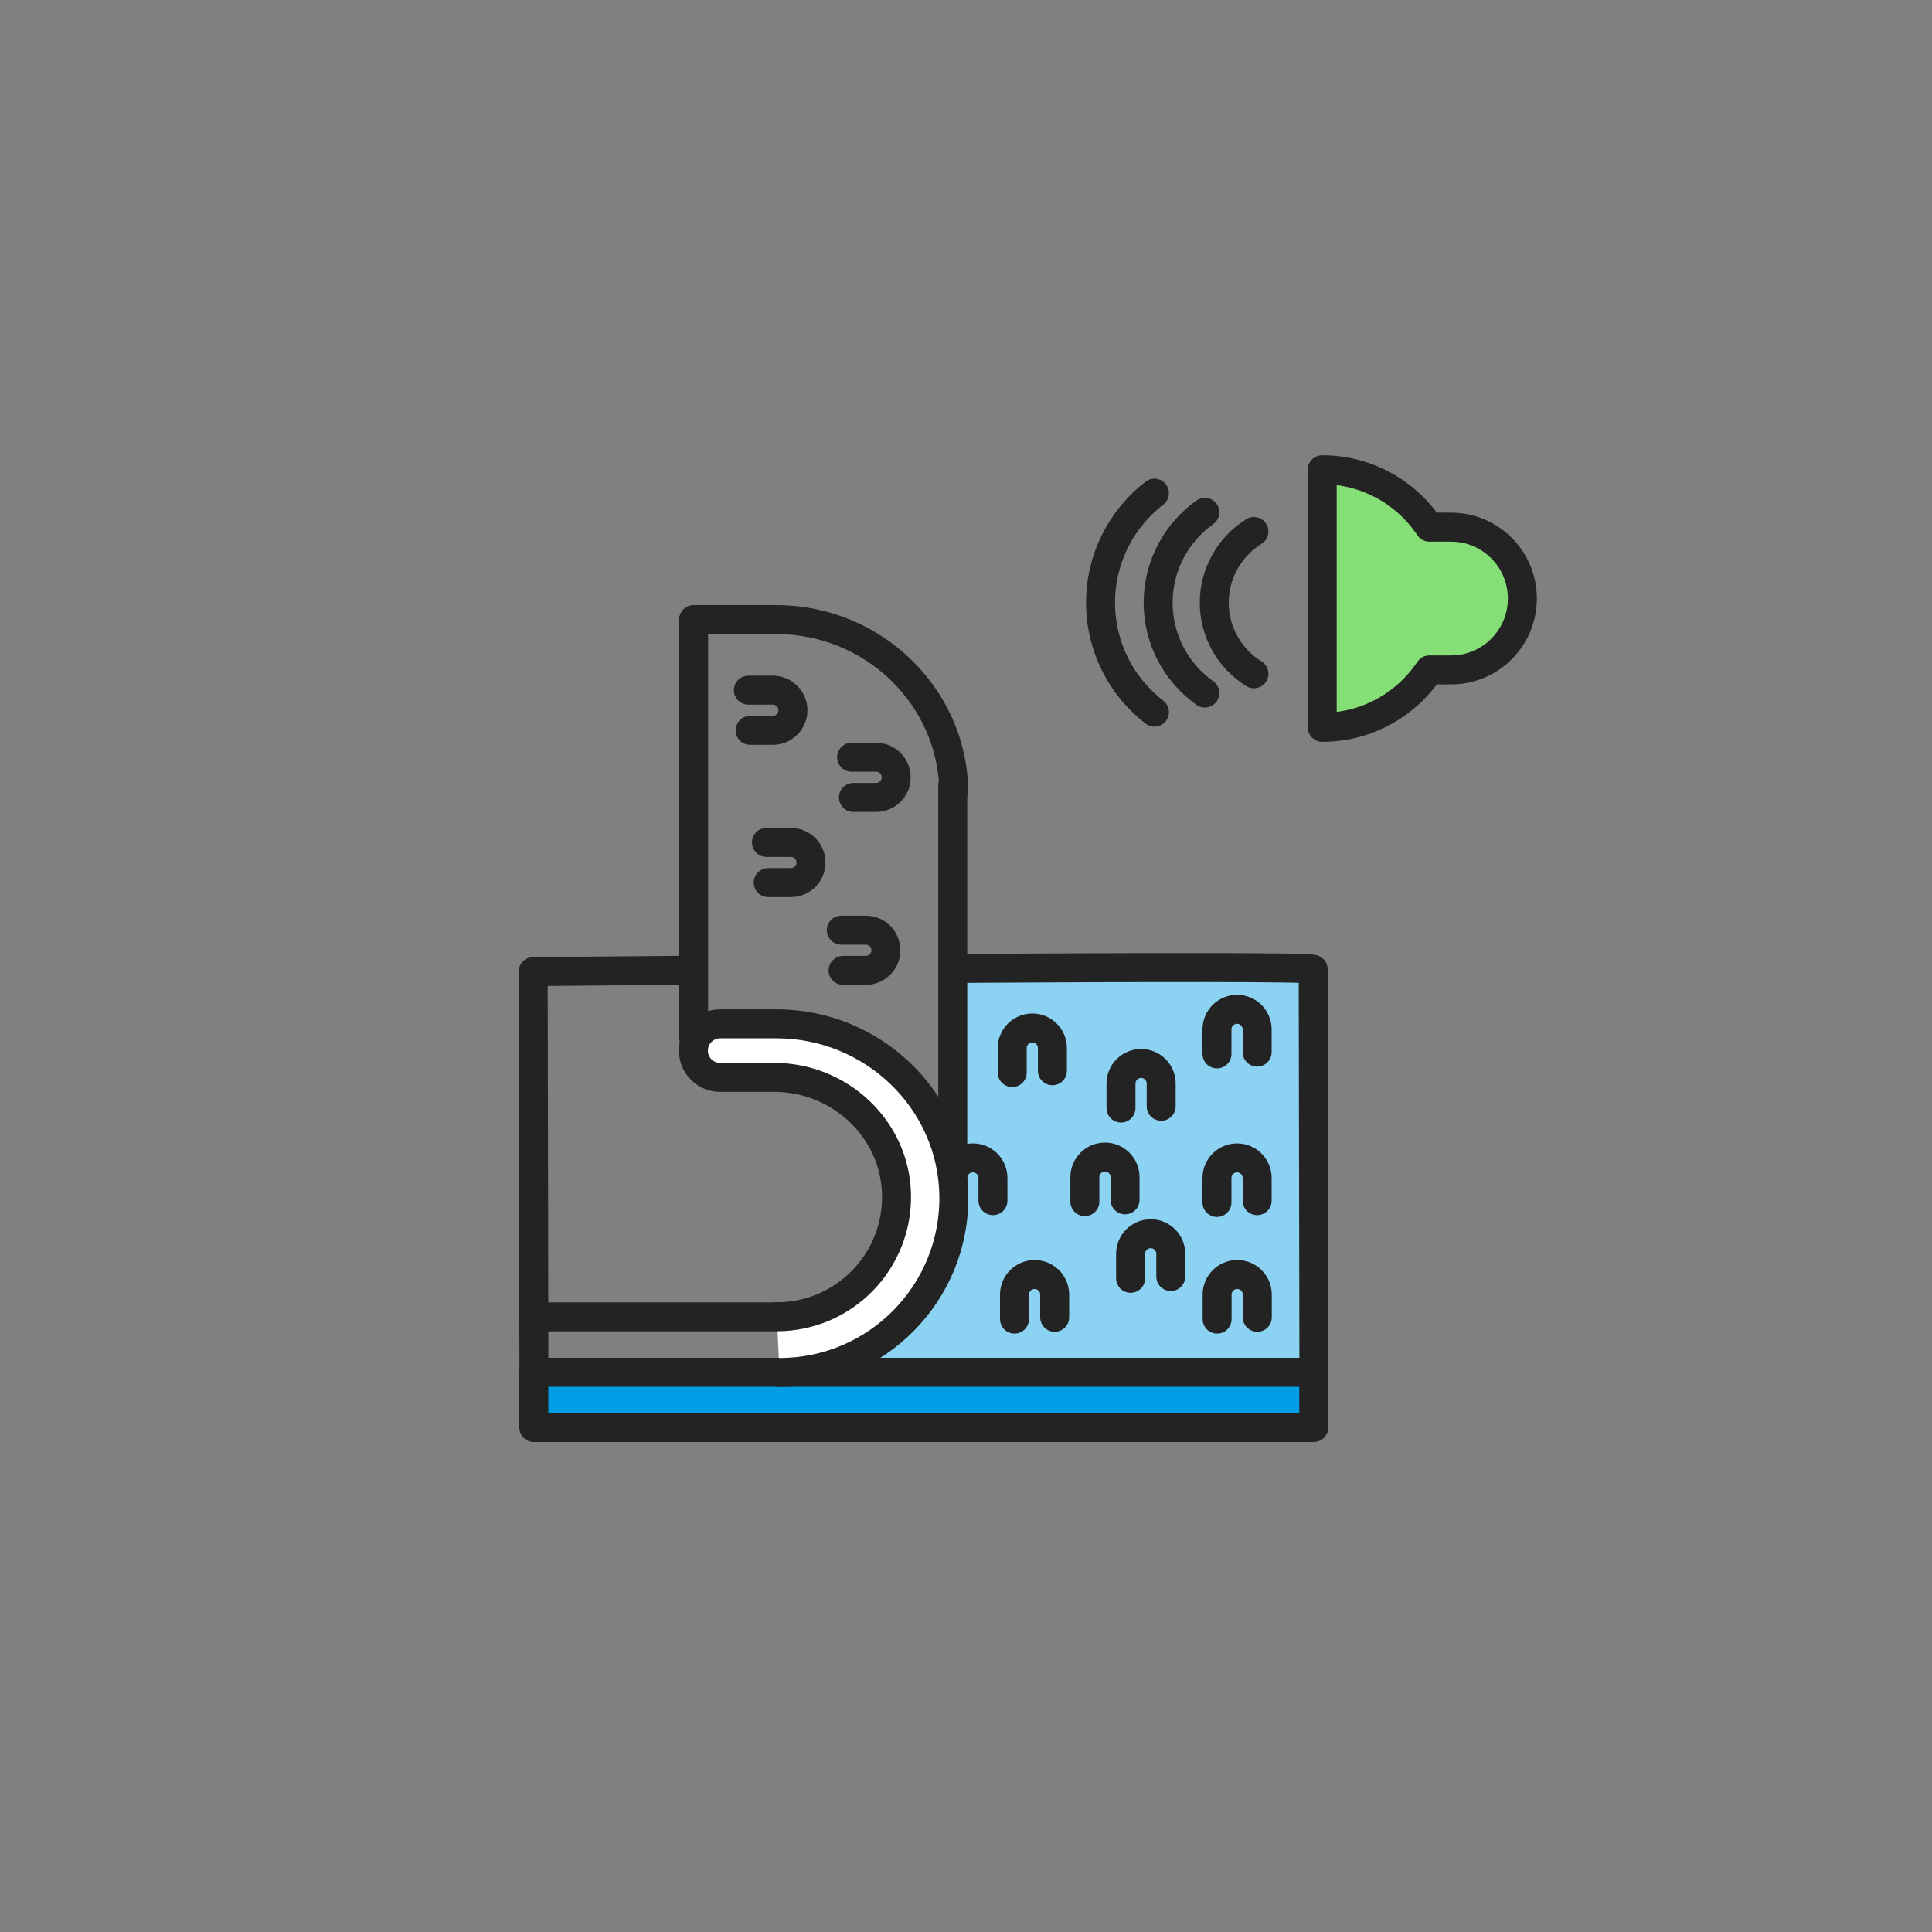 <svg width="400" height="400" viewBox="0 0 400 400" fill="none" xmlns="http://www.w3.org/2000/svg">
<rect x="0" y="0" width="400" height="400" fill="#808080" stroke="none"/>
<path d="M298.11 138.698H302.7C310.81 138.638 317.36 132.038 317.36 123.918C317.36 115.788 310.81 109.198 302.7 109.138H298.11C293.33 101.978 285.17 97.258 275.92 97.258V150.588C285.17 150.578 293.33 145.858 298.11 138.698Z" fill="#85DE76"/>
<path d="M295.94 138.698H300.53C308.64 138.638 315.19 132.038 315.19 123.918C315.19 115.788 308.64 109.198 300.53 109.138H295.94C291.16 101.978 283 97.258 273.75 97.258V150.588C283.01 150.578 291.16 145.858 295.94 138.698Z" stroke="#232323" stroke-width="6" stroke-miterlimit="10" stroke-linecap="round" stroke-linejoin="round"/>
<path d="M239.009 147.442C232.229 142.212 227.859 134.002 227.859 124.772C227.859 115.542 232.229 107.332 239.009 102.102" stroke="#232323" stroke-width="6" stroke-miterlimit="10" stroke-linecap="round" stroke-linejoin="round"/>
<path d="M249.449 143.49C243.599 139.32 239.779 132.49 239.779 124.78C239.779 117.07 243.599 110.23 249.449 106.07" stroke="#232323" stroke-width="6" stroke-miterlimit="10" stroke-linecap="round" stroke-linejoin="round"/>
<path d="M259.609 139.499C254.689 136.439 251.399 130.979 251.399 124.769C251.399 118.559 254.689 113.099 259.609 110.039" stroke="#232323" stroke-width="6" stroke-miterlimit="10" stroke-linecap="round" stroke-linejoin="round"/>
<path d="M229.76 198.216C252.49 198.036 273.29 197.996 272.98 198.516L273.16 281.226C273.16 281.226 193.21 281.486 178.62 281.486C175.48 281.486 198.13 277.986 198.13 209.736C198.13 198.306 204.39 198.666 215.06 198.546" fill="#8CD3F3"/>
<path d="M110.54 283.871L110.39 201.161C110.39 201.161 123.04 201.041 141.26 200.891" stroke="#232323" stroke-width="6" stroke-miterlimit="10" stroke-linecap="round" stroke-linejoin="round"/>
<path d="M198.05 200.499C236.87 200.269 272.4 200.189 271.88 200.709L272.03 283.419" stroke="#232323" stroke-width="6" stroke-miterlimit="10" stroke-linecap="round" stroke-linejoin="round"/>
<path d="M218.36 272.735V268.035C218.36 265.735 216.5 263.875 214.2 263.875C211.9 263.875 210.04 265.735 210.04 268.035V273.105" stroke="#232323" stroke-width="6" stroke-miterlimit="10" stroke-linecap="round" stroke-linejoin="round"/>
<path d="M205.58 248.587V243.887C205.58 241.587 203.72 239.727 201.42 239.727C199.12 239.727 197.26 241.587 197.26 243.887V248.957" stroke="#232323" stroke-width="6" stroke-miterlimit="10" stroke-linecap="round" stroke-linejoin="round"/>
<path d="M260.309 272.735V268.035C260.309 265.735 258.449 263.875 256.149 263.875C253.849 263.875 251.989 265.735 251.989 268.035V273.105" stroke="#232323" stroke-width="6" stroke-miterlimit="10" stroke-linecap="round" stroke-linejoin="round"/>
<path d="M242.4 264.29V259.59C242.4 257.29 240.54 255.43 238.24 255.43C235.94 255.43 234.08 257.29 234.08 259.59V264.66" stroke="#232323" stroke-width="6" stroke-miterlimit="10" stroke-linecap="round" stroke-linejoin="round"/>
<path d="M260.28 217.829V213.129C260.28 210.829 258.42 208.969 256.12 208.969C253.82 208.969 251.96 210.829 251.96 213.129V218.199" stroke="#232323" stroke-width="6" stroke-miterlimit="10" stroke-linecap="round" stroke-linejoin="round"/>
<path d="M240.41 229.04V224.34C240.41 222.04 238.55 220.18 236.25 220.18C233.95 220.18 232.09 222.04 232.09 224.34V229.41" stroke="#232323" stroke-width="6" stroke-miterlimit="10" stroke-linecap="round" stroke-linejoin="round"/>
<path d="M217.889 221.688V216.988C217.889 214.688 216.029 212.828 213.729 212.828C211.429 212.828 209.569 214.688 209.569 216.988V222.058" stroke="#232323" stroke-width="6" stroke-miterlimit="10" stroke-linecap="round" stroke-linejoin="round"/>
<path d="M155.309 151.211H160.009C162.309 151.211 164.169 149.351 164.169 147.051C164.169 144.751 162.309 142.891 160.009 142.891H154.939" stroke="#232323" stroke-width="6" stroke-miterlimit="10" stroke-linecap="round" stroke-linejoin="round"/>
<path d="M176.689 165.101H181.389C183.689 165.101 185.549 163.241 185.549 160.941C185.549 158.641 183.689 156.781 181.389 156.781H176.319" stroke="#232323" stroke-width="6" stroke-miterlimit="10" stroke-linecap="round" stroke-linejoin="round"/>
<path d="M159.05 182.734H163.75C166.05 182.734 167.91 180.874 167.91 178.574C167.91 176.274 166.05 174.414 163.75 174.414H158.68" stroke="#232323" stroke-width="6" stroke-miterlimit="10" stroke-linecap="round" stroke-linejoin="round"/>
<path d="M174.55 200.906H179.25C181.55 200.906 183.41 199.046 183.41 196.746C183.41 194.446 181.55 192.586 179.25 192.586H174.18" stroke="#232323" stroke-width="6" stroke-miterlimit="10" stroke-linecap="round" stroke-linejoin="round"/>
<path d="M260.28 248.587V243.887C260.28 241.587 258.42 239.727 256.12 239.727C253.82 239.727 251.96 241.587 251.96 243.887V248.957" stroke="#232323" stroke-width="6" stroke-miterlimit="10" stroke-linecap="round" stroke-linejoin="round"/>
<path d="M232.929 248.415V243.715C232.929 241.415 231.069 239.555 228.769 239.555C226.469 239.555 224.609 241.415 224.609 243.715V248.785" stroke="#232323" stroke-width="6" stroke-miterlimit="10" stroke-linecap="round" stroke-linejoin="round"/>
<path d="M272 284.117H110.52V295.557H272V284.117Z" fill="#009EE5" stroke="#232323" stroke-width="6" stroke-miterlimit="10" stroke-linecap="round" stroke-linejoin="round"/>
<path d="M111.93 272.641H161.66" stroke="#232323" stroke-width="6" stroke-miterlimit="10" stroke-linecap="round" stroke-linejoin="round"/>
<path d="M143.609 214.818V128.648" stroke="#232323" stroke-width="6" stroke-miterlimit="10" stroke-linecap="round" stroke-linejoin="round"/>
<path d="M197.26 243.267V162.547" stroke="#232323" stroke-width="6" stroke-miterlimit="10" stroke-linecap="round" stroke-linejoin="round"/>
<path d="M161.39 284.159C181.53 284.159 197.82 267.669 197.48 247.449C197.15 227.659 180.59 211.969 160.8 211.969H149.12C146.04 211.969 143.54 214.479 143.56 217.559C143.58 220.599 146.05 223.059 149.09 223.059H160.32C173.82 223.059 185.24 233.649 185.61 247.139C185.99 261.139 174.76 272.619 160.84 272.619" fill="white"/>
<path d="M161.39 284.159C181.53 284.159 197.82 267.669 197.48 247.449C197.15 227.659 180.59 211.969 160.8 211.969H149.12C146.04 211.969 143.54 214.479 143.56 217.559C143.58 220.599 146.05 223.059 149.09 223.059H160.32C173.82 223.059 185.24 233.649 185.61 247.139C185.99 261.139 174.76 272.619 160.84 272.619" stroke="#232323" stroke-width="6" stroke-miterlimit="10" stroke-linecap="round" stroke-linejoin="round"/>
<path d="M197.479 163.761C197.149 143.971 180.589 128.281 160.799 128.281H143.609" stroke="#232323" stroke-width="6" stroke-miterlimit="10" stroke-linecap="round" stroke-linejoin="round"/>
</svg>
